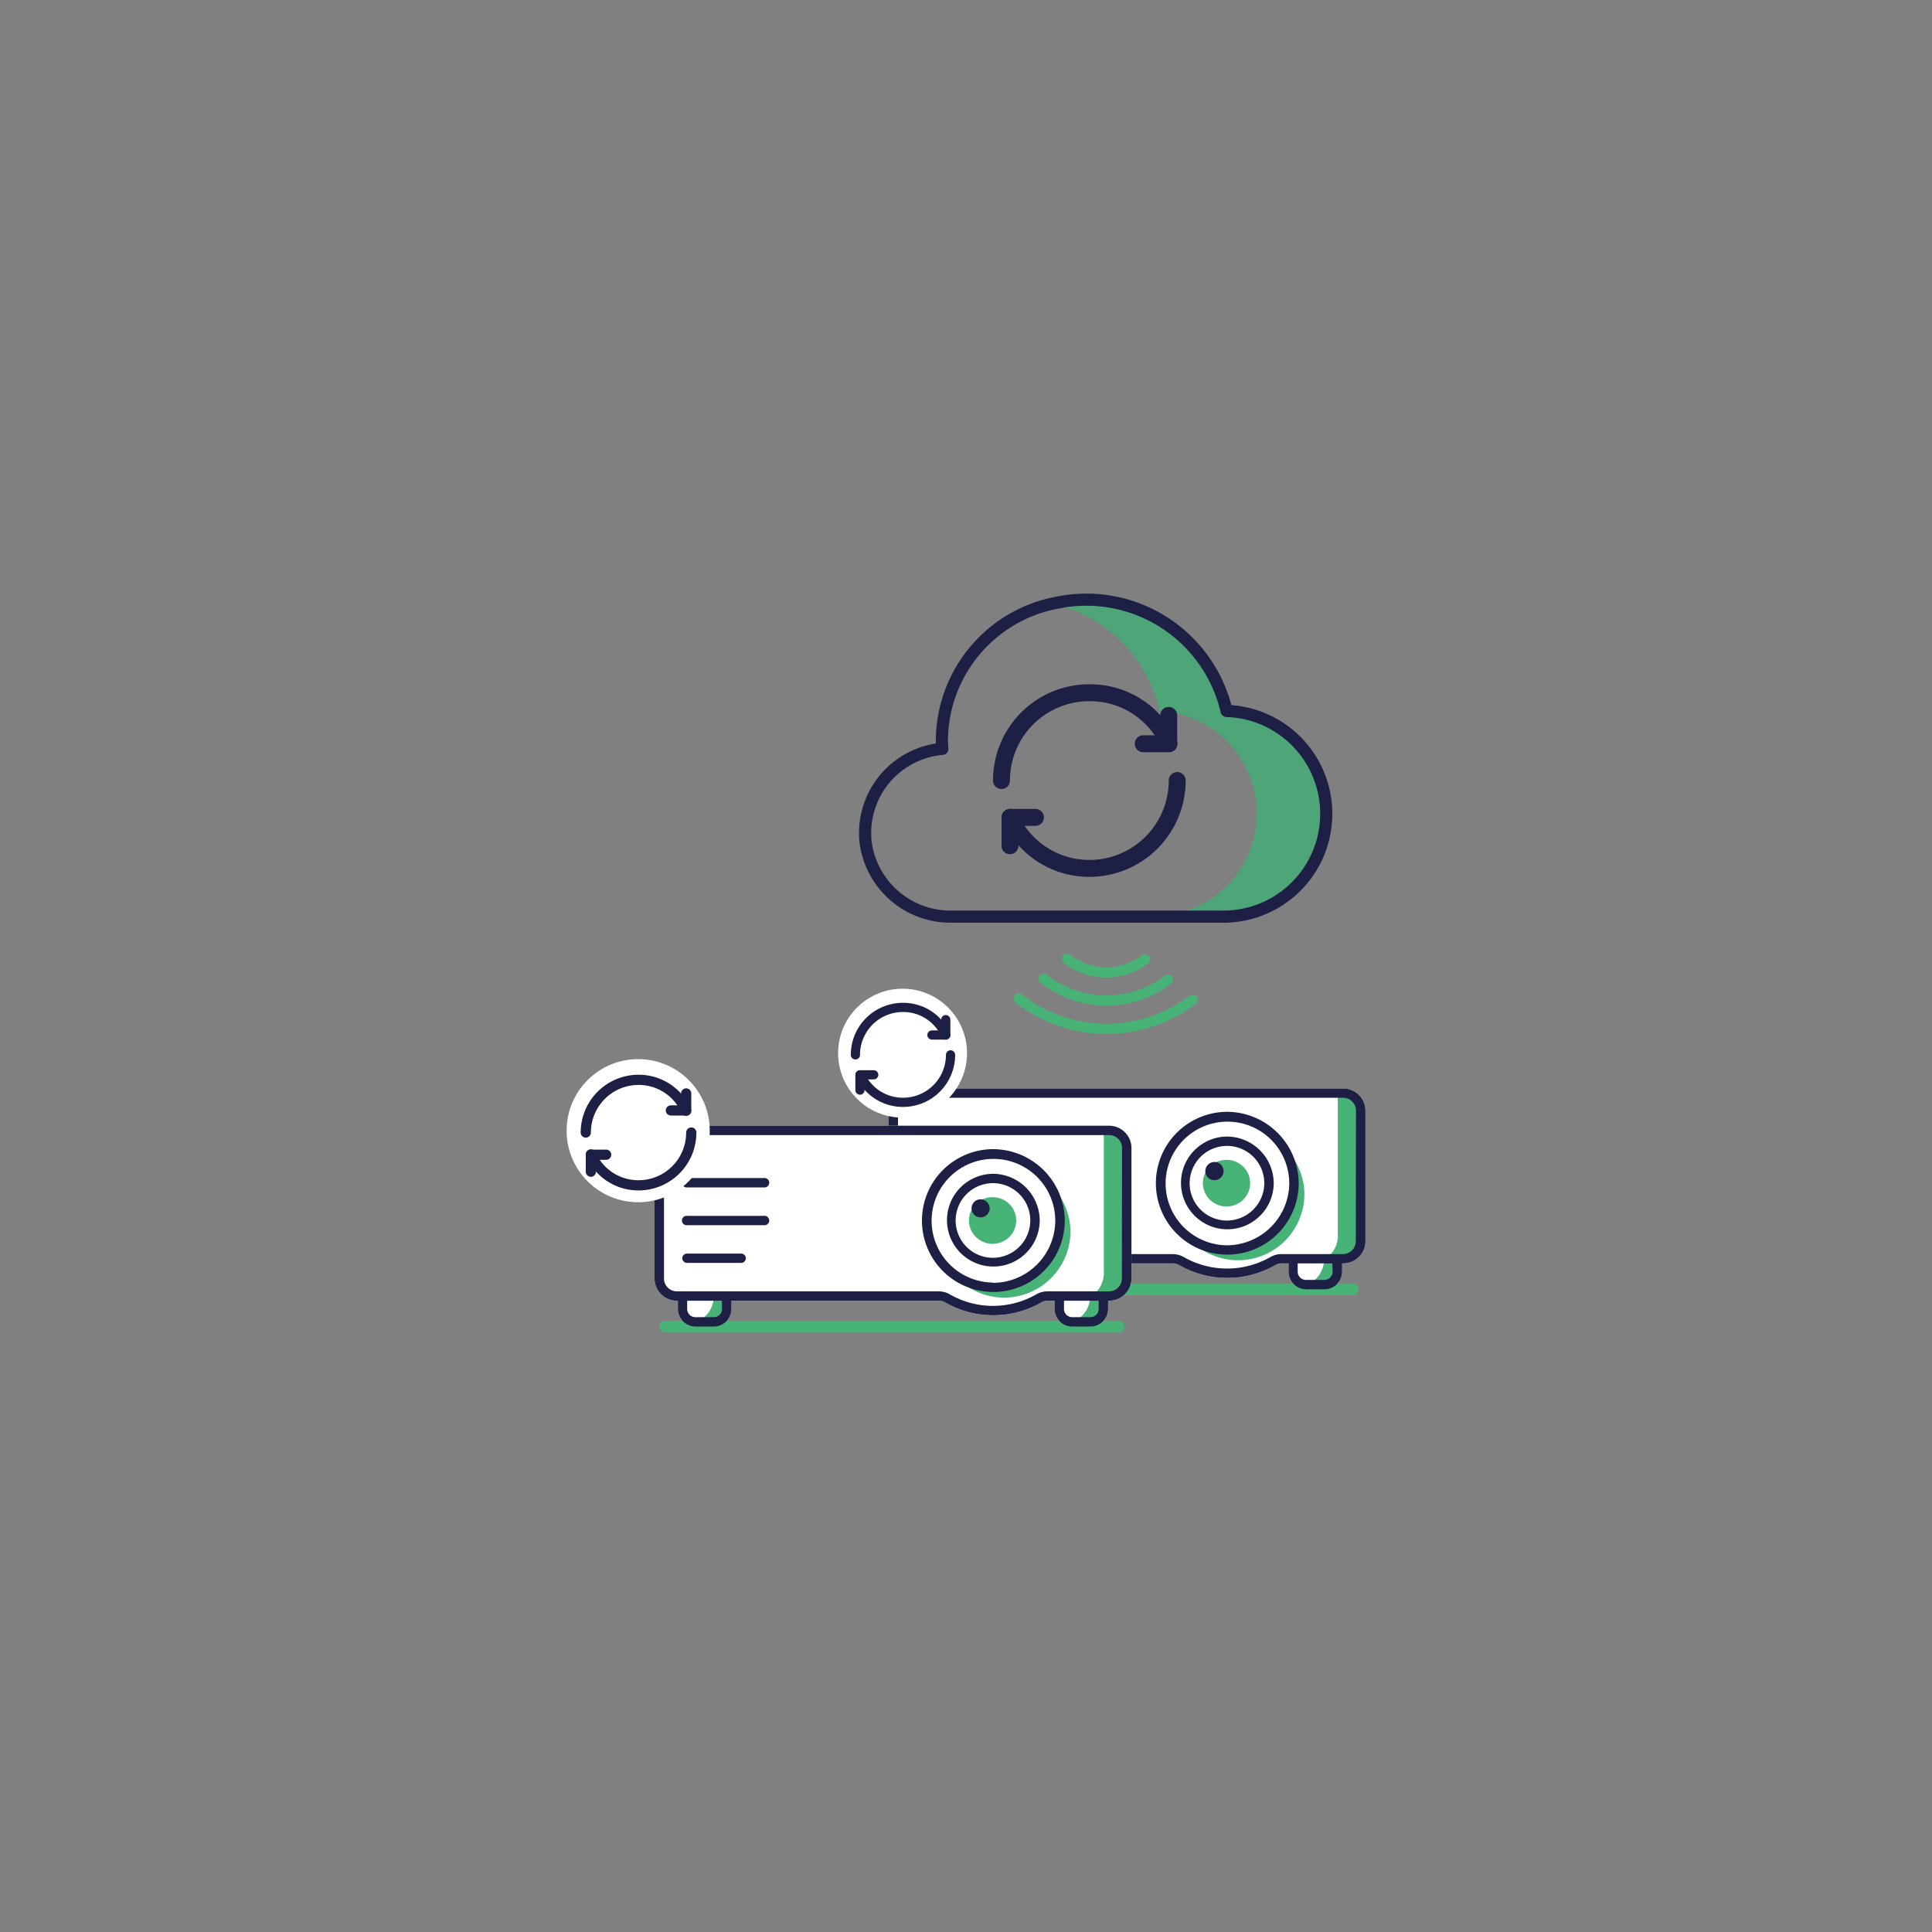 <svg xmlns="http://www.w3.org/2000/svg" viewBox="0 0 250 250"><rect x="0" y="0" width="250" height="250" fill="#808080" stroke="none"/><defs><style>.cls-1{fill:#fff;}.cls-2{fill:#47b377;}.cls-3{fill:#1d1f45;}.cls-4{fill:#4ea678;}.cls-5,.cls-6,.cls-7,.cls-8,.cls-9{fill:none;stroke-linecap:round;stroke-linejoin:round;}.cls-5,.cls-6,.cls-7,.cls-8{stroke:#1d1f45;}.cls-5{stroke-width:1.57px;}.cls-6{stroke-width:2.19px;}.cls-7{stroke-width:1.32px;}.cls-8{stroke-width:1.19px;}.cls-9{stroke:#47b377;stroke-width:1.32px;}</style></defs><g id="圖層_1" data-name="圖層 1"><path class="cls-1" d="M173.78,140.85H117.87a2.87,2.87,0,0,0-2.89,2.86v16.91a2.88,2.88,0,0,0,2.89,2.86H118v1.07a2.29,2.29,0,0,0,2.3,2.28h2.34a2.29,2.29,0,0,0,2.3-2.28v-1.07h26.81a1.66,1.66,0,0,1,.83.22,12.5,12.5,0,0,0,12.45,0,1.69,1.69,0,0,1,.83-.22h.88v1.07a2.29,2.29,0,0,0,2.3,2.28h2.33a2.29,2.29,0,0,0,2.3-2.28v-1.07h.12a2.88,2.88,0,0,0,2.9-2.86V143.71A2.88,2.88,0,0,0,173.78,140.85Z"/><path class="cls-2" d="M174.65,141.59c-.11,0-1.43-.05-1.54-.09v18.12a3.61,3.61,0,0,1-1.87,3.44,7.62,7.62,0,0,0,3.58-.6h.71V142.18A1.56,1.56,0,0,1,174.65,141.59Z"/><path class="cls-2" d="M172.79,163a1.56,1.56,0,0,1-.74-.12,1.78,1.78,0,0,1-.72.19,3.54,3.54,0,0,1-1.85,3,8.33,8.33,0,0,0,3.46-.52c0-.43.08-.87.16-1.3s.21-.86.29-1.3Z"/><path class="cls-2" d="M124.08,163a1.6,1.6,0,0,1-.74-.12,1.73,1.73,0,0,1-.71.19,3.54,3.54,0,0,1-1.85,3,8.38,8.38,0,0,0,3.46-.52c0-.43.08-.87.16-1.3s.2-.86.28-1.3Z"/><path class="cls-2" d="M165.53,147.94a8.35,8.35,0,0,1,1.85,5.26,8.53,8.53,0,0,1-8.57,8.48,8.65,8.65,0,0,1-5.32-1.83,8.59,8.59,0,0,0,15.3-5.26A8.4,8.4,0,0,0,165.53,147.94Z"/><ellipse class="cls-2" cx="158.71" cy="153.1" rx="3.06" ry="3.02"/><path class="cls-2" d="M175,167.6H116.39a.77.77,0,0,1-.77-.76h0a.77.77,0,0,1,.77-.77H175a.76.76,0,0,1,.77.77h0A.76.76,0,0,1,175,167.6Z"/><path class="cls-3" d="M173.78,140.85H117.87a2.87,2.87,0,0,0-2.89,2.86v16.91a2.88,2.88,0,0,0,2.89,2.86H118v1.07a2.29,2.29,0,0,0,2.3,2.28h2.34a2.29,2.29,0,0,0,2.3-2.28v-1.07h26.81a1.66,1.66,0,0,1,.83.22,12.5,12.5,0,0,0,12.45,0,1.69,1.69,0,0,1,.83-.22h.88v1.07a2.29,2.29,0,0,0,2.3,2.28h2.33a2.29,2.29,0,0,0,2.3-2.28v-1.07h.12a2.88,2.88,0,0,0,2.9-2.86V143.71A2.88,2.88,0,0,0,173.78,140.85Zm-50.07,23.7a1.08,1.08,0,0,1-1.08,1.07h-2.34a1.08,1.08,0,0,1-1.08-1.07v-1.07h4.5Zm48.73,0a1.07,1.07,0,0,1-1.08,1.07H169a1.07,1.07,0,0,1-1.08-1.07v-1.07h4.49Zm3-3.93a1.67,1.67,0,0,1-1.68,1.66h-7.93a2.87,2.87,0,0,0-1.44.38,11.31,11.31,0,0,1-11.22,0,2.93,2.93,0,0,0-1.45-.38H117.87a1.67,1.67,0,0,1-1.67-1.66V143.71a1.67,1.67,0,0,1,1.67-1.66h55.91a1.67,1.67,0,0,1,1.68,1.66Z"/><path class="cls-3" d="M129.12,147.62H119.2a.6.6,0,1,0,0,1.2h9.92a.6.6,0,1,0,0-1.2Z"/><path class="cls-3" d="M129.12,152.5H119.2a.61.61,0,1,0,0,1.21h9.92a.61.61,0,1,0,0-1.21Z"/><path class="cls-3" d="M126.18,157.39h-7a.61.61,0,1,0,0,1.21h7a.61.61,0,1,0,0-1.21Z"/><path class="cls-3" d="M158.71,143.87a9.24,9.24,0,1,0,9.34,9.24A9.3,9.3,0,0,0,158.71,143.87Zm0,17.27a8,8,0,1,1,8.12-8A8.09,8.09,0,0,1,158.71,161.14Z"/><path class="cls-3" d="M158.71,147.07a6,6,0,1,0,6.11,6A6.08,6.08,0,0,0,158.71,147.07Zm0,10.87a4.83,4.83,0,1,1,4.89-4.83A4.86,4.86,0,0,1,158.71,157.94Z"/><path class="cls-3" d="M157.14,150.36a1.18,1.18,0,1,0,1.19,1.17A1.18,1.18,0,0,0,157.14,150.36Z"/><path class="cls-1" d="M143.51,145.67H87.59a2.89,2.89,0,0,0-2.89,2.86v16.92a2.88,2.88,0,0,0,2.9,2.86h.12v1.07a2.29,2.29,0,0,0,2.3,2.27h2.34a2.29,2.29,0,0,0,2.29-2.27v-1.07h26.82a1.72,1.72,0,0,1,.83.22,12.5,12.5,0,0,0,12.45,0,1.66,1.66,0,0,1,.83-.22h.88v1.07a2.29,2.29,0,0,0,2.29,2.27h2.34a2.29,2.29,0,0,0,2.3-2.27v-1.07h.12a2.88,2.88,0,0,0,2.9-2.86V148.54A2.89,2.89,0,0,0,143.51,145.67Z"/><path class="cls-2" d="M144.38,146.41c-.12,0-1.44,0-1.55-.09v18.12a3.64,3.64,0,0,1-1.87,3.45,7.58,7.58,0,0,0,3.58-.61h.71V147A1.52,1.52,0,0,1,144.38,146.41Z"/><path class="cls-2" d="M142.51,167.8a1.75,1.75,0,0,1-.74-.12,1.73,1.73,0,0,1-.71.18,3.54,3.54,0,0,1-1.85,3,8.73,8.73,0,0,0,3.46-.52c0-.44.08-.87.16-1.3s.2-.86.28-1.3Z"/><path class="cls-2" d="M93.81,167.8a1.72,1.72,0,0,1-.74-.12,1.73,1.73,0,0,1-.71.18,3.56,3.56,0,0,1-1.85,3,8.73,8.73,0,0,0,3.46-.52,11.24,11.24,0,0,1,.15-1.3c.09-.44.21-.86.29-1.3Z"/><path class="cls-2" d="M135.26,152.77a8.41,8.41,0,0,1,1.85,5.25,8.53,8.53,0,0,1-8.58,8.48,8.61,8.61,0,0,1-5.31-1.82,8.59,8.59,0,0,0,15.3-5.26A8.43,8.43,0,0,0,135.26,152.77Z"/><ellipse class="cls-2" cx="128.44" cy="157.93" rx="3.06" ry="3.02"/><path class="cls-2" d="M144.73,172.43H86.12a.76.76,0,0,1-.77-.77h0a.76.76,0,0,1,.77-.76h58.61a.77.77,0,0,1,.77.76h0A.77.77,0,0,1,144.73,172.43Z"/><path class="cls-3" d="M143.51,145.67H87.59a2.89,2.89,0,0,0-2.89,2.86v16.92a2.88,2.88,0,0,0,2.9,2.86h.12v1.07a2.29,2.29,0,0,0,2.3,2.27h2.34a2.29,2.29,0,0,0,2.29-2.27v-1.07h26.82a1.72,1.72,0,0,1,.83.22,12.5,12.5,0,0,0,12.45,0,1.66,1.66,0,0,1,.83-.22h.88v1.07a2.29,2.29,0,0,0,2.29,2.27h2.34a2.29,2.29,0,0,0,2.3-2.27v-1.07h.12a2.88,2.88,0,0,0,2.9-2.86V148.54A2.89,2.89,0,0,0,143.51,145.67ZM93.43,169.38a1.06,1.06,0,0,1-1.07,1.06H90a1.06,1.06,0,0,1-1.08-1.06v-1.07h4.49Zm48.74,0a1.07,1.07,0,0,1-1.08,1.06h-2.34a1.06,1.06,0,0,1-1.07-1.06v-1.07h4.49Zm3-3.93a1.67,1.67,0,0,1-1.68,1.65h-7.93a2.91,2.91,0,0,0-1.45.38,11.24,11.24,0,0,1-11.22,0,2.87,2.87,0,0,0-1.44-.38H87.6a1.66,1.66,0,0,1-1.68-1.65V148.53a1.66,1.66,0,0,1,1.67-1.65h55.92a1.67,1.67,0,0,1,1.68,1.66Z"/><path class="cls-3" d="M98.85,152.44H88.93a.61.61,0,1,0,0,1.21h9.92a.61.61,0,1,0,0-1.21Z"/><path class="cls-3" d="M98.85,157.33H88.93a.61.61,0,1,0,0,1.21h9.92a.61.61,0,1,0,0-1.21Z"/><path class="cls-3" d="M95.9,162.21h-7a.61.61,0,0,0-.61.61.6.6,0,0,0,.61.6h7a.6.6,0,0,0,.61-.6A.61.61,0,0,0,95.9,162.21Z"/><path class="cls-3" d="M128.44,148.7a9.24,9.24,0,1,0,9.34,9.23A9.3,9.3,0,0,0,128.44,148.7Zm0,17.26a8,8,0,1,1,8.11-8A8.08,8.08,0,0,1,128.44,166Z"/><path class="cls-3" d="M128.44,151.89a6,6,0,1,0,6.1,6A6.08,6.08,0,0,0,128.44,151.89Zm0,10.87a4.83,4.83,0,1,1,4.88-4.83A4.86,4.86,0,0,1,128.44,162.76Z"/><path class="cls-3" d="M126.87,155.19a1.17,1.17,0,1,0,1.19,1.17A1.18,1.18,0,0,0,126.87,155.19Z"/><path class="cls-4" d="M158.72,92a18.63,18.63,0,0,0-22-14l-.53.12A18.35,18.35,0,0,1,150.06,92a13.27,13.27,0,0,1-.85,26.52h8.66A13.27,13.27,0,0,0,158.72,92Z"/><path class="cls-5" d="M158.72,92a18.63,18.63,0,0,0-22-14,18.25,18.25,0,0,0-14.84,17.64q0,.6.06,1.26a10.94,10.94,0,0,0-9.94,12,11.06,11.06,0,0,0,11.12,9.71h34.77A13.27,13.27,0,0,0,158.72,92Z"/><polyline class="cls-6" points="151.23 92.57 151.23 96.24 147.93 96.24"/><path class="cls-6" d="M129.59,101A11.36,11.36,0,0,1,141,89.64a11.18,11.18,0,0,1,10.27,6.6"/><polyline class="cls-6" points="130.69 109.44 130.69 105.77 133.99 105.77"/><path class="cls-6" d="M152.33,101A11.37,11.37,0,0,1,141,112.37a11.2,11.2,0,0,1-10.27-6.6"/><circle class="cls-1" cx="82.58" cy="146.31" r="9.26"/><polyline class="cls-7" points="88.79 141.49 88.79 143.69 86.81 143.69"/><path class="cls-7" d="M75.8,146.55a6.83,6.83,0,0,1,6.83-6.82,6.71,6.71,0,0,1,6.16,4"/><polyline class="cls-7" points="76.46 151.62 76.46 149.42 78.44 149.42"/><path class="cls-7" d="M89.45,146.55a6.82,6.82,0,0,1-6.82,6.83,6.71,6.71,0,0,1-6.17-4"/><circle class="cls-1" cx="116.79" cy="136.28" r="8.34"/><polyline class="cls-8" points="122.38 131.94 122.38 133.93 120.59 133.93"/><path class="cls-8" d="M110.69,136.5a6.14,6.14,0,0,1,6.14-6.14,6,6,0,0,1,5.55,3.57"/><polyline class="cls-8" points="111.28 141.06 111.28 139.08 113.06 139.08"/><path class="cls-8" d="M123,136.5a6.14,6.14,0,0,1-6.14,6.14,6.05,6.05,0,0,1-5.55-3.56"/><path class="cls-9" d="M148.14,124.14a8.2,8.2,0,0,1-10.06-.07"/><path class="cls-9" d="M151.14,126.77a13.16,13.16,0,0,1-16.1-.12"/><path class="cls-9" d="M154.33,129.36a18.37,18.37,0,0,1-22.52-.17"/></g></svg>